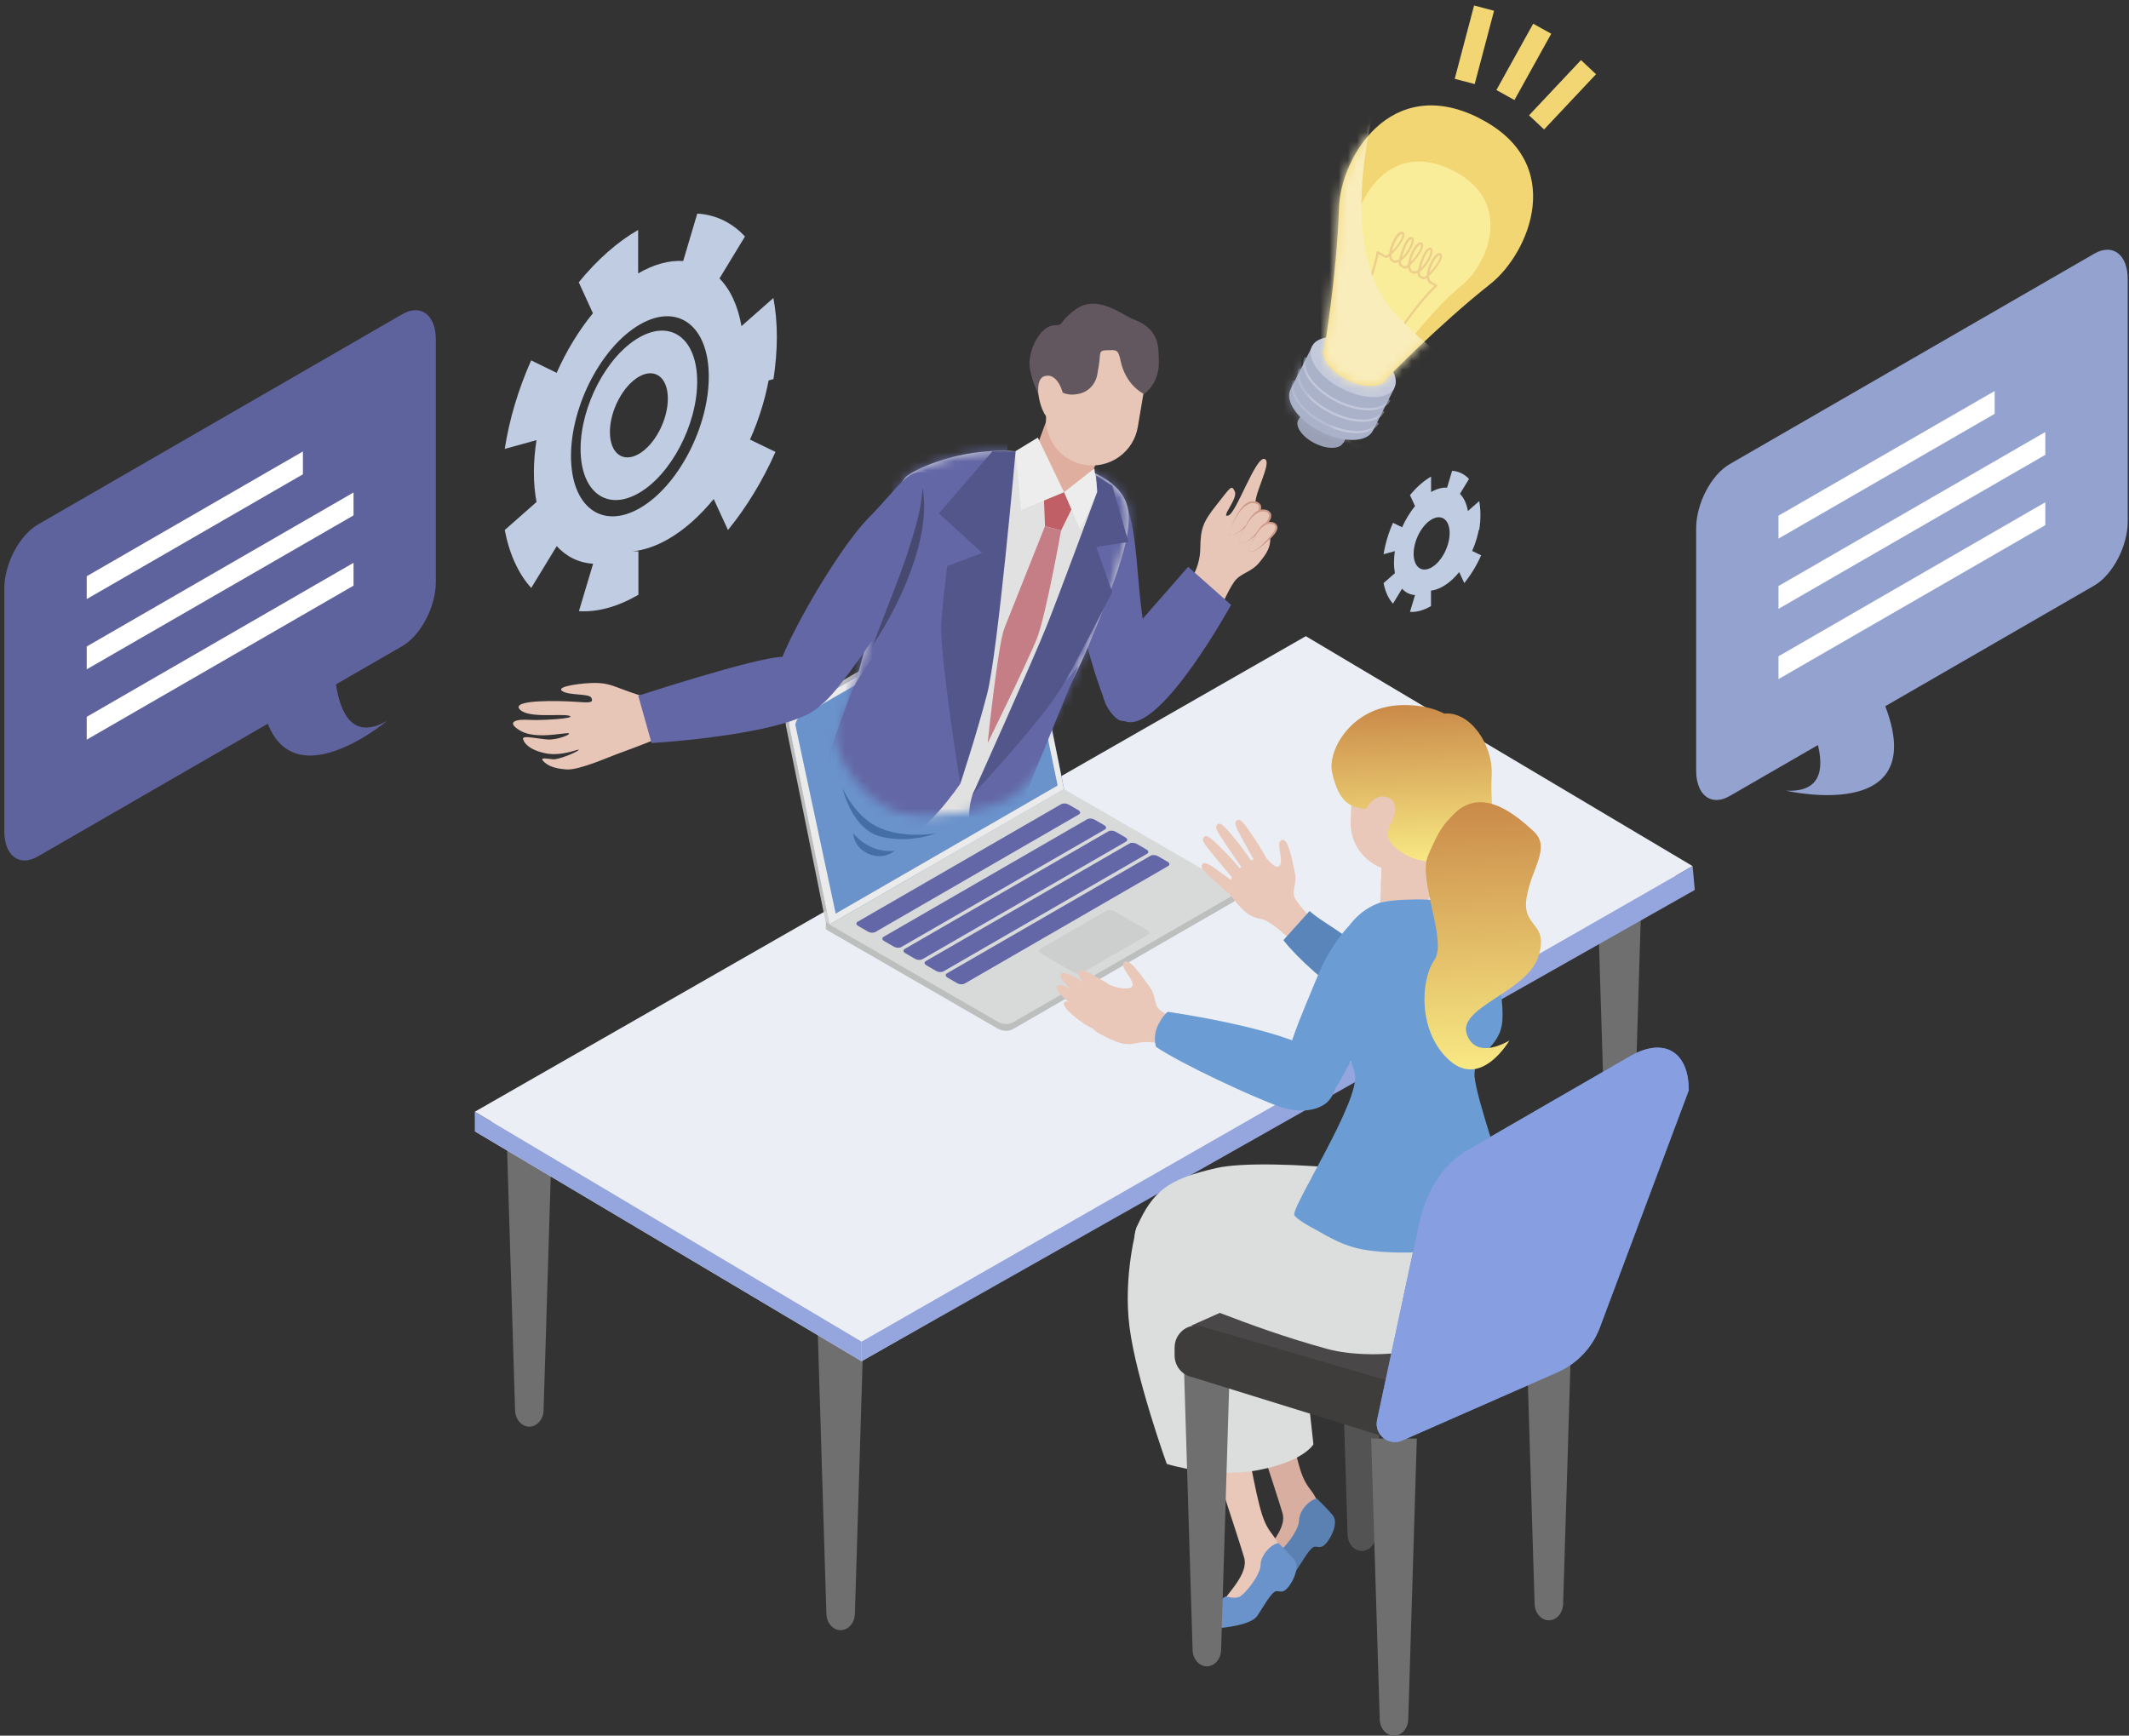 <svg width="233" height="190" viewBox="0 0 233 190" fill="none" xmlns="http://www.w3.org/2000/svg">
<rect x="0" y="0" width="233" height="190" fill="#333333" stroke="none"/>
<g style="mix-blend-mode:multiply">
<path d="M136.11 152.56C136.11 152.56 139.75 163.55 140.36 165.64C140.97 167.73 137.65 170.28 137.65 171.27C137.65 172.26 141.79 171.05 143.12 168.29C144.44 165.53 144.83 166.08 144.22 164.48C143.61 162.88 143.01 163.1 142.29 160.84C141.57 158.58 140.52 152.34 140.52 152.34L136.1 152.56H136.11Z" fill="#D8AEA1"/>
</g>
<path d="M144.17 164.05C143.4 164.08 142.17 165.34 142.17 166.43C142.17 167.52 140.43 169.71 139.82 169.94C139.21 170.17 138.37 169.88 138.37 169.88C138.37 169.88 137.4 170.36 137.11 171.04C136.82 171.72 135.95 173.52 137.59 173.36C139.23 173.2 141.23 172.85 141.81 172.01C142.39 171.17 143.39 169.31 143.9 169.31C144.41 169.31 144.64 169.57 145.25 168.8C145.86 168.03 146.44 166.58 145.86 165.87C145.28 165.16 144.15 164.07 144.15 164.07L144.17 164.05Z" fill="#5A81B1"/>
<path d="M131.91 157.42C131.91 157.42 135.55 168.41 136.16 170.5C136.77 172.59 133.45 175.14 133.45 176.13C133.45 177.12 137.59 175.91 138.92 173.15C140.24 170.39 140.63 170.94 140.02 169.34C139.41 167.74 138.81 167.96 138.09 165.7C137.37 163.44 136.32 157.2 136.32 157.2L131.9 157.42H131.91Z" fill="#EAC8B9"/>
<path d="M139.96 168.92C139.19 168.95 137.96 170.21 137.96 171.3C137.96 172.39 136.22 174.58 135.61 174.81C135 175.04 134.16 174.75 134.16 174.75C134.16 174.75 133.19 175.23 132.9 175.91C132.61 176.59 131.74 178.39 133.38 178.23C135.02 178.07 137.02 177.72 137.6 176.88C138.18 176.04 139.18 174.18 139.69 174.18C140.2 174.18 140.43 174.44 141.04 173.67C141.65 172.9 142.23 171.45 141.65 170.74C141.07 170.03 139.94 168.94 139.94 168.94L139.96 168.92Z" fill="#6A92CB"/>
<path d="M57.93 156.17C58.77 156.17 59.46 155.38 59.49 154.39L60.43 123.64H55.43L56.37 154.39C56.4 155.38 57.09 156.17 57.93 156.17Z" fill="#6F6F6F"/>
<path d="M92 178.449C92.84 178.449 93.53 177.659 93.56 176.669L94.5 145.919H89.5L90.44 176.669C90.47 177.659 91.16 178.449 92 178.449Z" fill="#6F6F6F"/>
<path d="M151.18 110.469C152.02 110.469 152.71 109.679 152.74 108.689L153.68 77.939H148.68L149.62 108.689C149.65 109.679 150.34 110.469 151.18 110.469Z" fill="#6F6F6F"/>
<path d="M177.24 127.4C178.08 127.4 178.77 126.61 178.8 125.62L179.74 94.87H174.74L175.68 125.62C175.71 126.61 176.4 127.4 177.24 127.4Z" fill="#6F6F6F"/>
<path d="M124.44 134.22C124.44 134.22 122.88 139.61 123.62 145.31C124.36 151 127.69 160.25 127.69 160.25C127.69 160.25 132.79 161.88 137.75 160.92C142.71 159.96 143.74 158.11 143.74 158.11L141.45 137.11L124.45 134.23L124.44 134.22Z" fill="#DCDDDD"/>
<path d="M185.24 96.95L94.29 149.01L51.96 123.84L142.91 71.78L185.24 96.95Z" fill="#DBDBDB"/>
<path d="M185.24 94.81L94.29 146.87L51.96 121.7L142.91 69.64L185.24 94.81Z" fill="#EBEFF5"/>
<path d="M51.96 121.7V123.84L94.29 149.01V146.87L51.96 121.7Z" fill="#95A6DE"/>
<path d="M94.29 146.87V149.01L185.48 97.42L185.24 94.81L94.29 146.87Z" fill="#95A6DE"/>
<path d="M169.51 177.37C170.35 177.37 171.04 176.58 171.07 175.59L172.01 144.84H167.01L167.95 175.59C167.98 176.58 168.67 177.37 169.51 177.37Z" fill="#6F6F6F"/>
<path d="M149.04 169.78C149.88 169.78 150.57 168.99 150.6 168L151.54 137.25H146.54L147.48 168C147.51 168.99 148.2 169.78 149.04 169.78Z" fill="#545353"/>
<path d="M90.78 101.979L90.38 101.709V100.939L116.45 87.149L135 97.089C135.48 97.369 135.42 98.479 135 98.719L110.82 112.679C110.41 112.919 109.69 112.889 109.21 112.609L90.77 101.959L90.78 101.979Z" fill="#BDBEBE"/>
<path d="M90.78 101.21L116.45 86.39L134.89 97.04C135.37 97.32 135.42 97.73 135.01 97.97L110.83 111.93C110.42 112.17 109.7 112.14 109.22 111.86L90.78 101.21Z" fill="#D8D9D9"/>
<path d="M118.08 89.15L95.8 102.02C95.6 102.14 95.24 102.12 95.01 101.99L93.92 101.36C93.69 101.22 93.66 101.02 93.86 100.9L116.14 88.03C116.34 87.91 116.7 87.93 116.93 88.06L118.02 88.69C118.25 88.83 118.28 89.03 118.08 89.15Z" fill="#6367A7"/>
<path d="M120.92 90.8L98.64 103.67C98.44 103.79 98.08 103.77 97.85 103.64L96.76 103.01C96.53 102.87 96.5 102.67 96.7 102.55L118.98 89.68C119.18 89.56 119.54 89.58 119.77 89.71L120.86 90.34C121.09 90.48 121.12 90.68 120.92 90.8Z" fill="#6367A7"/>
<path d="M123.23 92.13L100.95 105C100.75 105.12 100.39 105.1 100.16 104.97L99.07 104.34C98.84 104.2 98.81 104 99.01 103.88L121.29 91.01C121.49 90.89 121.85 90.91 122.08 91.04L123.17 91.67C123.4 91.81 123.43 92.01 123.23 92.13Z" fill="#6367A7"/>
<path d="M125.54 93.459L103.26 106.329C103.06 106.449 102.7 106.429 102.47 106.299L101.38 105.669C101.15 105.529 101.12 105.329 101.32 105.209L123.6 92.339C123.8 92.219 124.16 92.239 124.39 92.369L125.48 92.999C125.71 93.139 125.74 93.339 125.54 93.459Z" fill="#6367A7"/>
<path d="M127.85 94.8L105.57 107.67C105.37 107.79 105.01 107.77 104.78 107.64L103.69 107.01C103.46 106.87 103.43 106.67 103.63 106.55L125.91 93.68C126.11 93.56 126.47 93.58 126.7 93.71L127.79 94.34C128.02 94.48 128.05 94.68 127.85 94.8Z" fill="#6367A7"/>
<path d="M125.61 102.35L118.43 106.49C118.2 106.63 117.78 106.61 117.51 106.45L113.94 104.39C113.67 104.23 113.64 104 113.87 103.86L121.05 99.72C121.28 99.58 121.7 99.6 121.97 99.76L125.54 101.82C125.81 101.98 125.84 102.21 125.61 102.35Z" fill="#CDCECE"/>
<path d="M90.38 100.94L90.78 101.2L91.1 100.1L90.38 100.94Z" fill="#CFCFD0"/>
<path opacity="0.87" d="M110.94 64.5L115.35 85.73L91.06 99.75L86.65 79.12C86.65 78.8 86.87 78.4 87.05 78.29L110.94 64.5ZM111.18 63.64C111.09 63.64 110.99 63.67 110.88 63.73L86.7 77.69C86.55 77.78 86.4 77.93 86.28 78.1C86.01 78.5 85.93 79 86.02 79.48L90.36 100.94L116.03 86.12L112.01 64.4C112.01 63.99 111.43 63.64 111.17 63.64H111.18Z" fill="#CFCFD0"/>
<path d="M116.45 86.38L90.78 101.2L86.37 79.37C86.37 78.82 86.7 78.18 87.12 77.94L111.3 63.98C111.71 63.74 112.05 63.99 112.05 64.55L116.46 86.38H116.45Z" fill="#6A92CB"/>
<path d="M111.34 64.759L115.75 85.989L91.46 100.009L87.05 79.379C87.05 79.059 87.27 78.659 87.45 78.549L111.34 64.759ZM111.59 63.899C111.5 63.899 111.4 63.929 111.29 63.989L87.11 77.949C86.7 78.189 86.36 78.829 86.36 79.379L90.77 101.209L116.44 86.389L112.03 64.559C112.03 64.149 111.84 63.909 111.58 63.909L111.59 63.899Z" fill="#EBEBEC"/>
<path d="M152.56 190C153.4 190 154.09 189.21 154.12 188.22L155.06 157.47H150.06L151 188.22C151.03 189.21 151.72 190 152.56 190Z" fill="#6F6F6F"/>
<path d="M130.39 145.1L152.91 155.12L170.02 144.09L150.21 136.28L130.39 145.1Z" fill="#494747"/>
<path d="M143.63 100.65C143.63 100.65 142.07 99.03 141.7 98.28C141.33 97.52 141.96 96.7 141.74 95.69C141.52 94.68 141.07 91.79 140.33 91.94C139.58 92.1 140.37 93.79 140.15 94.53C139.93 95.27 139.24 94.69 138.76 94.12C138.28 93.55 136.4 94.07 135.26 95.47C134.12 96.87 134.24 97.56 135.25 98.74C136.26 99.93 136.83 100.39 138.02 100.6C139.21 100.81 141.42 103.08 141.42 103.08L143.63 100.65Z" fill="#EAC8B9"/>
<path d="M138.79 94.31C138.79 94.31 138.06 92.9 137.26 91.74C136.46 90.58 135.85 89.6 135.47 89.75C135.09 89.9 135.12 90.2 135.48 90.94C135.84 91.68 137.54 94.7 137.54 94.7L138.8 94.3L138.79 94.31Z" fill="#EAC8B9"/>
<path d="M137.07 94.42C137.07 94.42 136.21 93.09 135.3 92C134.39 90.92 133.7 90 133.33 90.19C132.96 90.38 133.03 90.67 133.46 91.38C133.89 92.09 135.86 94.93 135.86 94.93L137.07 94.42Z" fill="#EAC8B9"/>
<path d="M135.97 95.409C135.97 95.409 134.99 94.159 133.98 93.169C132.97 92.18 132.19 91.329 131.85 91.559C131.51 91.789 131.59 92.07 132.09 92.73C132.59 93.389 134.82 96.04 134.82 96.04L135.98 95.409H135.97Z" fill="#EAC8B9"/>
<path d="M136.31 97.72C136.31 97.72 135.15 96.63 134.01 95.81C132.87 94.99 131.97 94.26 131.66 94.53C131.35 94.8 131.48 95.07 132.07 95.65C132.66 96.23 135.26 98.51 135.26 98.51L136.31 97.72Z" fill="#EAC8B9"/>
<path d="M143.32 99.72C144.89 101.22 149.36 103.12 150.08 105.83C150.8 108.53 150 109.58 148.39 109.34C146.78 109.1 143.09 105.92 141.09 103.68C140.77 103.33 140.46 102.91 140.46 102.91L143.32 99.73V99.72Z" fill="#5A85BA"/>
<path d="M147.9 101.08C147.9 101.08 145.73 103.07 144.12 107.04C142.51 111.01 140.25 115.88 140.87 117.55C141.49 119.22 144.24 120.74 145.41 120.03C146.57 119.32 150.68 110.34 150.96 108.65C151.25 106.96 151.31 100.97 147.9 101.08Z" fill="#6B9DD4"/>
<path d="M160.74 100.38C160.74 100.38 163.78 102.62 160.79 107.42C158.9 110.46 154.91 118.86 153.09 119.74C151.27 120.62 149.68 119.41 149.36 117.97C149.05 116.53 155.63 103.8 155.63 103.8C155.63 103.8 157.89 98.18 160.74 100.38Z" fill="#6367A7"/>
<path d="M163.24 131.29C163.24 131.29 164.47 136.3 162.73 142.34C160.99 148.38 150.05 148.99 145.24 147.66C140.43 146.33 136.85 145 133.37 143.67C129.89 142.34 122.7 138.02 124.44 134.23C126.18 130.44 127.72 129.09 133.14 127.86C138.56 126.63 158.03 128.43 163.25 131.29H163.24Z" fill="#DCDDDD"/>
<path d="M156.51 93.94L156.27 99.72C156.27 99.72 155.7 100.58 153.97 100.5C152.23 100.43 151.24 99.76 151.03 99.39L151.28 93.39L156.51 93.94Z" fill="#EAC8B9"/>
<g style="mix-blend-mode:multiply">
<path d="M156.51 93.939L156.56 98.109C156.56 98.109 155.93 99.12 154.16 99.04C152.39 98.969 151.12 96.98 151.12 96.98L151.23 94.45L156.51 93.939Z" fill="#EAC8B9"/>
</g>
<path d="M165.04 130.909C165.04 130.909 165.03 130.819 165.02 130.769C164.71 129.049 161.57 120.309 161.38 117.829C161.18 115.219 164.26 114.889 164.43 111.609C164.6 108.329 163.21 102.829 160.73 100.389C159.79 99.139 158.64 98.799 157.46 98.629C157.11 98.559 156.73 98.519 156.32 98.489C155.56 98.439 154.7 98.449 153.69 98.489C152.8 98.519 151.91 98.629 151.06 98.809C150.99 98.819 150.93 98.839 150.88 98.869C149.73 99.259 144.94 101.519 146.54 109.349C146.54 109.369 146.58 109.889 146.59 109.919C147 111.889 146.11 113.009 146.9 113.919C146.93 113.999 146.97 114.069 147 114.149C147.61 115.539 148.1 116.759 148.28 117.559C148.92 120.389 141.34 132.089 141.65 132.999C141.75 133.309 142.86 134.029 144.37 134.819C145.49 135.479 146.79 136.149 147.99 136.489C147.99 136.489 148.01 136.489 148.05 136.509C148.13 136.539 148.2 136.559 148.28 136.579C149.11 136.809 151.81 137.369 156.79 136.979C162.9 136.499 165.08 132.989 165.06 130.989C165.06 130.969 165.06 130.949 165.06 130.929L165.04 130.909Z" fill="#6B9DD4"/>
<path d="M152.843 95.342L152.853 95.342C155.75 95.462 158.196 93.212 158.317 90.315L158.456 86.968C158.576 84.07 156.325 81.624 153.428 81.504L153.418 81.504C150.521 81.383 148.075 83.634 147.955 86.531L147.816 89.878C147.695 92.775 149.946 95.221 152.843 95.342Z" fill="#EAC8B9"/>
<path d="M151.75 83.45C151.75 83.45 152.22 84.32 154.99 85.42C157.77 86.52 159.58 86.89 159.58 86.89L159.44 90.23C159.44 90.23 160.81 89.29 160.8 86.66C160.79 84.03 159.22 79.84 155.28 79.19C151.34 78.54 150.43 80.12 150.43 80.12C150.43 80.12 147.43 81.29 147.92 84.1C148.41 86.91 149.03 87.59 149.03 87.59C149.03 87.59 151.71 86.65 151.74 83.45H151.75Z" fill="url(#paint0_linear_7_1447)"/>
<path d="M149.47 88.59C147.91 88.31 146.58 88.1 145.79 84.58C145.24 82.14 147.91 77.38 153.28 77.19C156.37 77.08 158.05 78.12 158.05 78.12C160.84 77.81 163.43 81.48 163.25 84.87C163.21 85.62 163.21 86.48 163.26 87.42C163.56 92.83 157.41 96.31 153.08 93.07C152.16 92.38 151.68 91.64 151.94 90.86C153.17 87.11 149.47 88.6 149.47 88.6" fill="url(#paint1_linear_7_1447)"/>
<path d="M149.47 88.59C149.47 88.59 150.5 86.55 152.08 87.38C153.66 88.21 151.97 92 149.56 91.65L149.46 88.59H149.47Z" fill="#EAC8B9"/>
<path d="M132.08 182.41C132.92 182.41 133.61 181.62 133.64 180.63L134.58 149.88H129.58L130.52 180.63C130.55 181.62 131.24 182.41 132.08 182.41Z" fill="#6F6F6F"/>
<path d="M127.81 110.98C127.81 110.98 127.57 111.08 126.92 110.54C126.27 110 126.52 108.99 125.89 108.14C125.26 107.29 123.68 104.83 123.06 105.28C122.44 105.73 123.86 106.96 123.96 107.73C124.06 108.5 122.22 108.17 121.54 107.84C120.86 107.51 120.32 108.84 119.85 110.59C119.38 112.34 118.92 112.5 121.18 113.6C122.59 114.28 123.31 114.46 124.49 114.17C125.67 113.88 127.4 114.31 127.4 114.31L127.81 110.97V110.98Z" fill="#EAC8B9"/>
<path d="M118.47 109.21C118.47 109.21 120.33 110.49 120.92 109.98C121.51 109.47 120.48 108.56 119.64 108.1C118.8 107.65 116.37 106.07 116.09 106.64C115.81 107.21 117.36 108.47 118.47 109.21Z" fill="#EAC8B9"/>
<path d="M118.22 110.59C118.22 110.59 120.19 111.92 120.8 111.42C121.41 110.92 120.31 109.98 119.42 109.5C118.53 109.03 115.95 107.38 115.67 107.95C115.39 108.52 117.04 109.82 118.21 110.59H118.22Z" fill="#EAC8B9"/>
<path d="M118.6 112.03C118.6 112.03 120.27 113.18 120.8 112.72C121.33 112.26 120.41 111.44 119.65 111.04C118.89 110.64 116.71 109.22 116.46 109.73C116.21 110.24 117.61 111.37 118.6 112.03Z" fill="#EAC8B9"/>
<path d="M119.87 108.64C119.87 108.64 121.34 109.75 121.88 109.21C122.42 108.67 121.61 107.86 120.94 107.49C120.27 107.12 118.33 105.76 118.06 106.33C117.79 106.9 119 108.01 119.88 108.65L119.87 108.64Z" fill="#EAC8B9"/>
<path d="M126.52 114.6C129.37 116.52 137.15 120.11 139.9 121.09C142.65 122.07 144.52 121.36 145.31 120.6C146.1 119.84 147.67 116.9 143.03 114.58C138.39 112.26 127.81 110.76 127.81 110.76C127.81 110.76 127.29 111.08 126.71 112.28C126.13 113.48 126.52 114.6 126.52 114.6Z" fill="#6B9DD4"/>
<path d="M159.13 89.09C162.21 86.04 165.88 89.189 167.84 90.999C169.8 92.809 167.56 95.049 167.06 98.34C166.56 101.63 169.59 100.91 168.35 104.75C167.1 108.59 159.49 110.27 160.53 113.22C161.58 116.17 165.19 113.9 165.19 113.9C165.19 113.9 162.14 119.2 158.63 116.08C155.13 112.95 155.48 107.23 156.97 105.11C158.46 102.99 155.13 96.35 156.29 93.65C157.45 90.96 157.9 90.32 159.13 89.1V89.09Z" fill="url(#paint2_linear_7_1447)"/>
<path d="M151.69 157.33L130.48 150.75C129.36 150.54 128.55 149.54 128.55 148.37V147.52C128.55 146.02 129.88 144.88 131.32 145.14L153.38 151.57L151.69 157.34V157.33Z" fill="#3F3D3C"/>
<path d="M153.46 157.69L170.45 150.22C172.59 149.28 174.27 147.51 175.09 145.31L184.82 119.35C184.82 115.08 182.08 113.49 178.38 115.63L160.6 125.9C158.88 126.89 156.08 129.22 155.07 135.04L150.71 155.44C150.37 157.04 151.98 158.35 153.47 157.69H153.46Z" fill="#6A92CB"/>
<path d="M153.46 157.69L170.45 150.22C172.59 149.28 174.27 147.51 175.09 145.31L184.82 119.35C184.82 115.08 182.08 113.49 178.38 115.63L160.6 125.9C158.88 126.89 156.08 129.22 155.07 135.04L150.71 155.44C150.37 157.04 151.98 158.35 153.47 157.69H153.46Z" fill="#879EE0"/>
<path d="M130.12 63.75C130.12 63.75 131.32 62.27 131.36 60.07C131.4 57.87 131.6 57.21 133.14 55.27C134.68 53.33 134.78 53 135.14 53.81C135.5 54.61 133.53 56.7 134.42 56.44C135.31 56.18 137.4 49.98 138.38 50.24C139.36 50.5 137 54.41 137.45 55.4C137.9 56.39 138.82 57.12 138.99 58.48C139.15 59.84 138.67 60.54 137.8 61.6C136.93 62.66 135.76 62.73 135.09 63.66C134.42 64.59 133.43 66.87 133.43 66.87L130.11 63.76L130.12 63.75Z" fill="#E8C6B7"/>
<path d="M134.59 57.959C135.17 56.709 136.07 54.9 137.11 54.959C138.15 55.02 138.04 55.7 137.57 56.319C137.1 56.94 135.99 57.929 135.55 58.26C135.11 58.59 134.21 58.77 134.59 57.95V57.959Z" fill="#E8C6B7"/>
<path d="M134.59 57.96C135.19 56.83 135.95 54.37 137.63 54.96C138.86 55.66 136.93 57.13 136.36 57.65C135.87 58.02 135.34 58.64 134.66 58.53C134.41 58.45 134.5 58.14 134.59 57.96ZM134.59 57.96C134.51 58.13 134.42 58.44 134.67 58.52C135.11 58.6 135.51 58.3 135.81 58.02C136.29 57.58 136.76 57.12 137.18 56.63C137.77 56.01 138.26 55.04 136.96 55.08C135.71 55.41 135.16 56.92 134.59 57.97V57.96Z" fill="#CE9A8A"/>
<path d="M135.69 58.86C136.27 57.61 137.17 55.8 138.21 55.86C139.25 55.92 139.14 56.6 138.67 57.22C138.2 57.84 137.09 58.83 136.65 59.16C136.21 59.49 135.31 59.67 135.69 58.85V58.86Z" fill="#E8C6B7"/>
<path d="M135.69 58.86C136.29 57.73 137.05 55.27 138.73 55.86C139.96 56.56 138.03 58.03 137.46 58.55C136.97 58.92 136.44 59.54 135.76 59.43C135.51 59.35 135.6 59.04 135.69 58.86ZM135.69 58.86C135.61 59.03 135.52 59.34 135.77 59.42C136.21 59.5 136.61 59.2 136.91 58.92C137.39 58.48 137.86 58.02 138.28 57.53C138.87 56.91 139.36 55.94 138.06 55.98C136.81 56.31 136.26 57.82 135.69 58.87V58.86Z" fill="#CE9A8A"/>
<path d="M136.76 59.86C137.27 58.76 138.07 57.16 138.98 57.22C139.89 57.28 139.8 57.87 139.38 58.42C138.96 58.97 137.99 59.84 137.6 60.13C137.21 60.42 136.42 60.58 136.75 59.86H136.76Z" fill="#E8C6B7"/>
<path d="M136.76 59.86C137.29 58.86 137.95 56.68 139.44 57.21C140.54 57.85 138.84 59.13 138.32 59.6C137.88 59.93 137.42 60.47 136.81 60.37C136.59 60.3 136.67 60.02 136.75 59.86H136.76ZM136.76 59.86C136.69 60.01 136.61 60.28 136.83 60.35C137.43 60.43 137.84 59.87 138.25 59.51C138.74 59 140.57 57.35 138.85 57.33C137.75 57.61 137.26 58.94 136.76 59.86Z" fill="#CE9A8A"/>
<mask id="mask0_7_1447" style="mask-type:luminance" maskUnits="userSpaceOnUse" x="43" y="22" width="102" height="70">
<path d="M91.56 78.91C90.49 82.43 94.59 87.89 98.41 88.92C102.41 90 108.88 88.45 110.65 87.33C112.41 86.22 114.31 83.22 114.31 83.22L129.24 84.42L144.66 63.86L142.4 41.17L117.7 22.11L70.06 45.05L43.23 70.25L50.38 91.31L69.44 87.8L91.56 78.91Z" fill="white"/>
</mask>
<g mask="url(#mask0_7_1447)">
<path d="M125.11 68.1C124.14 61.87 124.67 54.82 121.48 53.05C118.28 51.28 116.6 54.23 116.26 56.47C115.92 58.71 119.46 74.83 121.6 77.99C123.74 81.15 126.32 75.87 125.11 68.11V68.1Z" fill="#6367A5"/>
<path d="M115.94 50.34C108.29 47.82 101.2 50.73 99.31 52.06C97.42 53.39 95.62 64.24 95.23 68.11C94.84 71.98 89.78 86.7 89.78 86.7C89.78 86.7 95.14 89.48 99.17 90.36C103.2 91.24 109.32 88.86 109.32 88.86C109.32 88.86 116.74 76.51 119.1 70.76C121.46 65.01 124.07 58.8 123.44 55.68C122.81 52.56 119.12 51.38 115.94 50.33V50.34Z" fill="#E1E1E1"/>
<path d="M118 54.26L114.19 53.26L114.37 57.59L116.12 58.08L118 54.26Z" fill="#C05F65"/>
<path d="M116.12 58.08L114.37 57.59C114.37 57.59 110.6 67.07 109.91 68.8C109.22 70.53 108.09 81.34 108.09 81.34C108.09 81.34 112.47 72.42 113.47 69.92C114.46 67.42 116.12 58.09 116.12 58.09V58.08Z" fill="#C57E85"/>
<mask id="mask1_7_1447" style="mask-type:luminance" maskUnits="userSpaceOnUse" x="89" y="49" width="35" height="42">
<path d="M115.94 50.34C108.29 47.82 101.2 50.73 99.31 52.06C97.42 53.39 95.62 64.24 95.23 68.11C94.84 71.98 89.78 86.7 89.78 86.7C89.78 86.7 95.14 89.48 99.17 90.36C103.2 91.24 109.32 88.86 109.32 88.86C109.32 88.86 116.74 76.51 119.1 70.76C121.46 65.01 124.07 58.8 123.44 55.68C122.81 52.56 119.12 51.38 115.94 50.33V50.34Z" fill="white"/>
</mask>
<g mask="url(#mask1_7_1447)">
<path d="M110.47 46.01C110.47 46.01 110.3 54.56 107.26 62.22C104.22 69.88 99.17 90.36 99.17 90.36L90.17 88.74L83.95 81.88L96.78 52.5L106.97 45.2L110.46 46.01H110.47Z" fill="#6367A5"/>
<path d="M119.77 51.28C119.77 51.28 120.19 53.55 120.16 53.76C119.2 60.9 108.41 82.47 107.27 85.32C105.93 88.68 109.46 88.38 109.46 88.38L118.9 78.38L129.23 62.18L125.67 51.73L119.75 51.28H119.77Z" fill="#6367A5"/>
</g>
<path d="M101.88 51.96C101.88 51.96 103.47 55.18 103.32 56.84C103.16 58.5 92.61 75.29 89.87 77.14C87.13 78.99 85.02 76.87 84.88 74.51C84.74 72.16 91.43 60.38 95.04 56.71C98.65 53.04 99.51 50.87 101.88 51.96Z" fill="#6367A5"/>
<path d="M105.09 85.8C105.09 85.8 100.92 91.98 97.97 92.26C95.02 92.54 89.52 89.01 89.1 88.5C88.68 87.99 92.4 77.74 93.23 75.65C94.06 73.56 99.43 66.84 99.43 66.84L106 69.45L105.09 85.81V85.8Z" fill="#6367A5"/>
<path d="M106.53 86.74C105.94 88.23 105.98 90.05 106.21 91.04C106.44 92.03 109.46 93.28 109.55 92C109.64 90.72 111.76 88.19 112.09 87.36C112.42 86.53 118.02 72.89 118.02 72.89L106.52 86.74H106.53Z" fill="#6367A5"/>
<path d="M120.79 48.92L118.99 52.88C118.99 52.88 118.18 54.69 115.51 53.59C112.84 52.48 113.1 49.92 113.1 49.92L113.69 48.3L114.68 45.61L120.79 48.93V48.92Z" fill="#E0AE9E"/>
<path d="M123.38 79.03C127.28 79.8 134.73 66.21 134.73 66.21L130.03 62.05L120.52 72.92C120.52 72.92 119.78 78.31 123.38 79.03Z" fill="#6367A5"/>
<path d="M114.544 45.048C114.078 47.803 115.933 50.415 118.688 50.882C121.444 51.348 124.056 49.493 124.522 46.738L125.288 42.212C125.755 39.457 123.899 36.845 121.144 36.378C118.389 35.912 115.777 37.767 115.31 40.523L114.544 45.048Z" fill="#E8C6B7"/>
<path d="M116.31 42.98C116.31 42.98 117.14 43.45 118.42 43.01C119.28 42.71 119.9 41.95 120.08 41.05C120.2 40.42 120.33 39.63 120.38 38.89C120.42 38.23 120.89 38.37 121.57 38.33C122.25 38.29 122.42 38.45 122.63 39.46C123.19 42.22 125.2 43.13 125.2 43.13C125.2 43.13 126.95 42.01 126.82 39.43C126.76 38.34 127.08 36.03 124.03 34.95C123.01 34.59 120.12 32.14 117.76 33.84C115.68 35.34 116.61 35.58 115.34 35.62C114.07 35.66 112.77 37.69 112.67 39.64C112.58 41.59 114.71 45.37 114.71 45.37L116.32 42.97L116.31 42.98Z" fill="#63575F"/>
<path d="M116.31 42.98C116.31 42.98 115.74 40.76 114.33 41.17C112.92 41.58 113.89 45.3 114.75 45.81C115.61 46.32 115.62 46.11 115.62 46.11L116.31 42.97V42.98Z" fill="#E8C6B7"/>
<path d="M113.58 47.9L116.45 53.88L111.75 55.83L111.15 49.38L113.58 47.9Z" fill="#EDEDED"/>
<path d="M116.45 53.88L118.22 58L120.08 53.84L119.77 51.28L116.45 53.88Z" fill="#EDEDED"/>
<path d="M111.15 49.38C111.15 49.38 109.21 71.44 108.03 75.97C106.85 80.5 105.09 85.81 105.09 85.81C105.09 85.81 102.77 71.38 103.02 68.07C103.27 64.75 103.67 61.96 103.67 61.96L107.5 60.53L102.75 56.2L108.61 49.41H111.16L111.15 49.38Z" fill="#53568B"/>
<path d="M72 76.52C70.66 76.43 69.22 75.85 68.14 75.46C67.06 75.07 66.46 74.77 65.16 74.76C63.86 74.75 60.77 75.11 61.52 75.64C62.27 76.17 64.52 75.88 64.73 76.4C64.94 76.92 64.67 76.95 62.91 76.82C61.15 76.7 55.96 76.57 56.86 77.63C57.76 78.69 61.47 78.07 62.32 78.36C63.17 78.65 59.15 78.89 57.86 78.8C56.57 78.71 55.28 78.99 56.91 79.97C58.53 80.96 61.59 80.22 62.17 80.26C62.75 80.3 61.04 81.03 59.93 80.95C58.82 80.87 57.18 80.47 57.24 80.87C57.3 81.27 57.87 82.1 59.75 82.47C61.63 82.84 63.68 81.8 63.31 82.12C62.94 82.44 61.1 83.15 60.57 83.12C60.04 83.09 59.01 82.83 59.45 83.31C59.89 83.79 60.61 84.13 62 84.23C63.39 84.33 66.72 82.82 67.97 82.38C69.22 81.94 72.69 80.57 72.69 80.57L72 76.53V76.52Z" fill="#E8C6B7"/>
<path d="M120.08 53.84C120.08 53.84 116.01 64.86 114.57 68.47C113.14 72.08 106.42 87.02 106.42 87.02C106.42 87.02 114.41 78.5 116.54 74.66C118.68 70.82 121.73 64.8 121.73 64.8L119.97 59.87L123.5 59.33L121.72 53.17L119.97 52.07L120.08 53.85V53.84Z" fill="#53568B"/>
<path d="M89.86 77.14C86.97 80.44 71.31 81.34 71.31 81.34L69.85 76.16C69.85 76.16 82.65 71.98 85.55 71.91C88.45 71.84 89.86 77.14 89.86 77.14Z" fill="#6367A5"/>
<path d="M100.97 53.43C101.94 58.77 98.52 66.12 95.59 70.52C95.83 69.8 96.11 69.09 96.38 68.39C97.33 65.95 98.3 63.5 99.16 61.03C99.95 58.55 100.83 56.06 100.96 53.43H100.97Z" fill="#474970"/>
</g>
<path d="M92.23 86.31C92.23 86.31 93.59 89.53 96.39 90.68C99.19 91.83 102.41 91.22 102.41 91.22C102.41 91.22 99.65 92.37 96.43 91.59C93.21 90.81 92.22 86.31 92.22 86.31H92.23Z" fill="#446FA6"/>
<path d="M93.38 91.21C93.38 91.21 95.02 93.44 97.93 93.13C97.93 93.13 96.67 94.21 95.02 93.45C93.37 92.69 93.38 91.22 93.38 91.22V91.21Z" fill="#446FA6"/>
<path d="M147.572 47.419L142.644 44.934L142.108 45.996L147.036 48.481L147.572 47.419Z" fill="#9AA0B6"/>
<path d="M147.004 48.471C147.364 47.756 146.553 46.62 145.192 45.934C143.831 45.247 142.436 45.27 142.075 45.986C141.714 46.7 142.525 47.837 143.887 48.523C145.248 49.209 146.643 49.186 147.004 48.471Z" fill="#9AA0B6"/>
<path d="M143.6 37.93L141.24 42.61C140.58 43.92 142.06 46 144.55 47.25C147.04 48.5 149.59 48.46 150.25 47.15L152.61 42.47L143.6 37.92V37.93Z" fill="#AAB2CA"/>
<mask id="mask2_7_1447" style="mask-type:luminance" maskUnits="userSpaceOnUse" x="141" y="37" width="12" height="12">
<path d="M143.6 37.93L141.24 42.61C140.58 43.92 142.06 46 144.55 47.25C147.04 48.5 149.59 48.46 150.25 47.15L152.61 42.47L143.6 37.92V37.93Z" fill="white"/>
</mask>
<g mask="url(#mask2_7_1447)">
<path d="M146.21 43.98C143.62 42.67 142.08 40.47 142.78 39.08L143 39.19C142.36 40.46 143.85 42.51 146.32 43.76C148.79 45.01 151.32 44.99 151.96 43.72L152.18 43.83C151.48 45.22 148.79 45.29 146.2 43.99L146.21 43.98Z" fill="#C3C9DB"/>
<path d="M145.57 45.23C142.98 43.92 141.44 41.72 142.14 40.33L142.36 40.44C141.72 41.71 143.21 43.76 145.68 45.01C148.15 46.26 150.68 46.24 151.32 44.97L151.54 45.08C150.84 46.47 148.15 46.54 145.56 45.24L145.57 45.23Z" fill="#C3C9DB"/>
<path d="M144.94 46.48C142.35 45.17 140.81 42.97 141.51 41.58L141.73 41.69C141.09 42.96 142.58 45.01 145.05 46.26C147.52 47.51 150.05 47.49 150.69 46.22L150.91 46.33C150.21 47.72 147.52 47.79 144.93 46.49L144.94 46.48Z" fill="#C3C9DB"/>
<g style="mix-blend-mode:multiply" opacity="0.49">
<path d="M142.52 38.28C142.52 38.28 140.86 44.73 149.27 49.12L139.19 46.32L139.37 41.65L142.52 38.28Z" fill="#AAB2CA"/>
</g>
</g>
<path d="M152.602 42.458C153.264 41.146 151.781 39.065 149.291 37.809C146.8 36.553 144.245 36.599 143.584 37.91C142.922 39.222 144.405 41.304 146.895 42.559C149.386 43.815 151.941 43.77 152.602 42.458Z" fill="#C3C9DB"/>
<path d="M161.87 12.92C152.16 8.03 146.71 17.28 146.54 22.74C146.31 30.06 144.95 38.09 144.95 38.09C144.46 39.07 145.57 40.63 147.43 41.57C149.29 42.51 151.2 42.48 151.7 41.5C151.8 41.4 157.4 35.6 163.09 31.1C167.38 27.71 171.58 17.82 161.87 12.93V12.92Z" fill="#F3D674"/>
<mask id="mask3_7_1447" style="mask-type:luminance" maskUnits="userSpaceOnUse" x="144" y="11" width="24" height="32">
<path d="M161.87 12.92C152.16 8.03 146.71 17.28 146.54 22.74C146.31 30.06 144.95 38.09 144.95 38.09C144.46 39.07 145.57 40.63 147.43 41.57C149.29 42.51 151.2 42.48 151.7 41.5C151.8 41.4 157.4 35.6 163.09 31.1C167.38 27.71 171.58 17.82 161.87 12.93V12.92Z" fill="white"/>
</mask>
<g mask="url(#mask3_7_1447)">
<path d="M158.97 18.65C152.18 15.22 148.35 21.7 148.24 25.53C148.08 30.65 144.46 41.57 144.46 41.57C144.11 42.26 144.89 43.35 146.19 44C147.49 44.66 148.83 44.63 149.18 43.95C149.25 43.88 155.84 34.52 159.83 31.37C162.84 29 165.77 22.08 158.98 18.65H158.97Z" fill="#F9ED99"/>
<path d="M144.93 41.65L144.72 41.53C144.77 41.44 149.78 32.52 150.66 27.61C150.66 27.57 150.69 27.53 150.73 27.51C150.77 27.49 150.81 27.49 150.84 27.51L151.5 27.89L151.38 28.12L150.87 27.83C149.9 32.82 144.99 41.57 144.94 41.65H144.93Z" fill="#EDCE8C"/>
<path d="M148.48 43.67C148.53 43.58 153.3 34.75 156.97 31.3L156.46 31.01L156.58 30.78L157.24 31.16C157.24 31.16 157.3 31.22 157.3 31.26C157.3 31.3 157.29 31.34 157.26 31.37C153.6 34.69 148.74 43.7 148.69 43.79L148.48 43.67Z" fill="#EDCE8C"/>
<path d="M152.4 28.7C152.2 28.59 152.08 28.38 152.04 28.09C152.03 28.09 152.02 28.11 152.01 28.11L151.98 28.13C151.8 28.25 151.69 28.29 151.37 28.1L151.49 27.87C151.72 28 151.74 27.99 151.85 27.91L151.88 27.89C151.88 27.89 151.98 27.82 152.03 27.77C152.03 27.71 152.04 27.65 152.05 27.58C152.11 27.15 152.29 26.65 152.54 26.19C152.9 25.53 153.27 25.23 153.53 25.37C153.61 25.41 153.7 25.51 153.7 25.7C153.7 26.25 152.83 27.36 152.27 27.88C152.27 28.12 152.33 28.35 152.52 28.46L152.4 28.69V28.7ZM153.42 25.62C153.35 25.58 153.09 25.75 152.77 26.33C152.56 26.71 152.4 27.15 152.33 27.52C152.84 26.99 153.47 26.12 153.47 25.73C153.47 25.66 153.45 25.63 153.42 25.62Z" fill="#EDCE8C"/>
<path d="M152.4 28.7L152.52 28.47C152.71 28.58 152.94 28.5 153.13 28.38C153.28 27.63 153.75 26.29 154.22 26C154.38 25.9 154.5 25.93 154.58 25.98C154.83 26.13 154.77 26.6 154.41 27.26C154.16 27.72 153.83 28.14 153.5 28.41C153.45 28.45 153.4 28.49 153.35 28.53C153.34 28.6 153.33 28.67 153.33 28.72V28.76C153.33 28.89 153.33 28.92 153.55 29.05L153.43 29.28C153.11 29.1 153.08 28.99 153.09 28.77V28.73C153.09 28.73 153.09 28.7 153.09 28.69C152.83 28.81 152.6 28.81 152.4 28.69V28.7ZM154.46 26.22C154.46 26.22 154.4 26.2 154.34 26.24C154.02 26.44 153.62 27.45 153.44 28.16C153.71 27.91 153.99 27.54 154.2 27.16C154.52 26.58 154.53 26.26 154.46 26.22Z" fill="#EDCE8C"/>
<path d="M154.46 29.88L154.58 29.65C154.77 29.76 155 29.68 155.19 29.56C155.34 28.81 155.81 27.47 156.28 27.18C156.44 27.08 156.56 27.11 156.64 27.16C156.89 27.31 156.83 27.78 156.47 28.44C156.22 28.9 155.89 29.32 155.56 29.59C155.51 29.63 155.46 29.67 155.41 29.71C155.4 29.78 155.39 29.85 155.39 29.9V29.94C155.39 30.07 155.39 30.1 155.61 30.23L155.49 30.46C155.17 30.28 155.14 30.17 155.15 29.95V29.91C155.15 29.91 155.15 29.88 155.15 29.87C154.89 29.99 154.66 29.99 154.46 29.87V29.88ZM156.52 27.39C156.52 27.39 156.46 27.37 156.4 27.41C156.08 27.61 155.68 28.62 155.5 29.33C155.77 29.08 156.05 28.71 156.26 28.33C156.58 27.75 156.59 27.43 156.52 27.39Z" fill="#EDCE8C"/>
<path d="M156.52 31.05C156.32 30.94 156.2 30.73 156.16 30.44C156.15 30.44 156.14 30.46 156.13 30.46L156.1 30.48C155.92 30.6 155.81 30.64 155.49 30.45L155.61 30.22C155.84 30.35 155.86 30.34 155.97 30.26L156 30.24C156 30.24 156.1 30.17 156.15 30.12C156.15 30.06 156.16 30 156.17 29.93C156.23 29.5 156.41 29 156.66 28.54C157.02 27.88 157.39 27.58 157.65 27.72C157.73 27.76 157.82 27.86 157.82 28.04C157.82 28.59 156.94 29.7 156.39 30.22C156.39 30.46 156.45 30.69 156.64 30.8L156.52 31.03V31.05ZM157.53 27.96C157.46 27.92 157.2 28.09 156.88 28.67C156.67 29.05 156.51 29.49 156.44 29.86C156.95 29.33 157.58 28.46 157.58 28.07C157.58 28 157.56 27.97 157.53 27.96Z" fill="#EDCE8C"/>
<path d="M154.46 29.88C154.26 29.77 154.14 29.56 154.1 29.27C154.09 29.27 154.08 29.29 154.07 29.29L154.04 29.31C153.86 29.43 153.75 29.47 153.43 29.28L153.55 29.05C153.78 29.18 153.8 29.17 153.91 29.09L153.94 29.07C153.94 29.07 154.04 29 154.09 28.95C154.09 28.89 154.1 28.83 154.11 28.76C154.17 28.33 154.35 27.83 154.6 27.37C154.96 26.71 155.33 26.41 155.59 26.55C155.67 26.59 155.76 26.69 155.76 26.87C155.76 27.42 154.88 28.53 154.33 29.05C154.33 29.29 154.39 29.52 154.58 29.63L154.46 29.86V29.88ZM155.47 26.79C155.4 26.75 155.14 26.92 154.82 27.5C154.61 27.88 154.45 28.32 154.38 28.69C154.89 28.16 155.52 27.29 155.52 26.9C155.52 26.83 155.5 26.8 155.47 26.79Z" fill="#EDCE8C"/>
<g style="mix-blend-mode:multiply">
<path d="M151.54 7.71C151.54 7.71 145.13 26.12 152.67 34.31C160.08 42.36 164.23 40.8 164.23 40.8L149.71 48.21L134.58 39.96L151.54 7.7V7.71Z" fill="#F9EDBC"/>
</g>
</g>
<path d="M169.769 3.693L167.793 2.596L163.767 9.854L165.743 10.95L169.769 3.693Z" fill="#F3D674"/>
<path d="M163.511 1.178L161.325 0.602L159.207 8.627L161.392 9.203L163.511 1.178Z" fill="#F3D674"/>
<path d="M167.339 12.623L168.985 14.171L174.672 8.125L173.026 6.577L167.339 12.623Z" fill="#F3D674"/>
<path d="M81.19 42.2C81.19 42.2 81.19 42.2 81.19 42.21C81.19 42.21 81.19 42.21 81.19 42.22C81.19 42.22 81.19 42.22 81.19 42.23C81.19 42.23 81.19 42.23 81.19 42.24C81.19 42.24 81.19 42.24 81.19 42.25C81.19 42.27 81.19 42.3 81.18 42.32C81.18 42.32 81.18 42.32 81.18 42.33C81.18 42.33 81.18 42.33 81.18 42.34C81.18 42.34 81.18 42.34 81.18 42.35C81.18 42.35 81.18 42.35 81.18 42.36C81.18 42.36 81.18 42.36 81.18 42.37C81.18 42.39 81.18 42.42 81.17 42.44C81.17 42.44 81.17 42.44 81.17 42.45C81.17 42.45 81.17 42.45 81.17 42.46L84.65 41.5C84.89 39.92 85.02 38.37 85.02 36.88C85.02 35.39 84.89 33.94 84.64 32.62L81.16 35.69C81.16 35.69 81.16 35.69 81.16 35.7C81.16 35.7 81.16 35.71 81.16 35.72C81.16 35.73 81.16 35.74 81.16 35.75C81.16 35.75 81.16 35.76 81.16 35.77C80.77 33.46 79.91 31.65 78.7 30.44C78.7 30.44 78.7 30.44 78.71 30.45C78.71 30.45 78.71 30.45 78.72 30.46C78.72 30.46 78.72 30.46 78.73 30.47C78.73 30.47 78.73 30.47 78.74 30.48L81.53 25.89C80.13 24.37 78.33 23.5 76.31 23.38L74.77 28.57C73.28 28.48 71.6 28.9 69.84 29.93V25.17C67.56 26.48 65.38 28.41 63.34 30.9L64.89 34.29C63.33 36.2 61.96 38.45 60.9 40.86C60.9 40.84 60.92 40.82 60.92 40.81L58.13 39.45C56.73 42.59 55.73 45.94 55.24 49.14L58.72 48.18C58.72 48.18 58.72 48.16 58.72 48.15C58.53 49.35 58.43 50.55 58.43 51.72C58.43 52.89 58.53 53.97 58.72 54.96C58.72 54.96 58.72 54.96 58.72 54.95L55.24 58.02C55.74 60.64 56.74 62.83 58.14 64.36L60.93 59.78C60.93 59.78 60.9 59.75 60.89 59.74C60.89 59.74 60.88 59.73 60.87 59.72C61.94 60.92 63.32 61.61 64.91 61.71L63.36 66.9C65.39 67.03 67.58 66.43 69.85 65.12H69.87V60.35C69.87 60.35 69.87 60.35 69.86 60.35C69.86 60.35 69.85 60.35 69.84 60.35C69.84 60.35 69.83 60.35 69.82 60.35C69.82 60.35 69.81 60.35 69.8 60.35H69.78C69.78 60.35 69.78 60.35 69.77 60.35C69.77 60.35 69.76 60.35 69.75 60.35C69.75 60.35 69.75 60.35 69.74 60.35C69.74 60.35 69.74 60.35 69.73 60.35C69.73 60.35 69.73 60.35 69.72 60.35H69.7C69.7 60.35 69.69 60.35 69.68 60.35C69.68 60.35 69.67 60.35 69.66 60.35C69.66 60.35 69.65 60.35 69.64 60.35C69.64 60.35 69.63 60.35 69.62 60.35C69.62 60.35 69.62 60.35 69.61 60.35C69.61 60.35 69.61 60.35 69.6 60.35H69.58C69.58 60.35 69.57 60.35 69.56 60.35C69.56 60.35 69.55 60.35 69.54 60.35C69.54 60.35 69.54 60.35 69.53 60.35C69.53 60.35 69.52 60.35 69.51 60.35C69.51 60.35 69.51 60.35 69.5 60.35C69.5 60.35 69.49 60.35 69.48 60.35C69.48 60.35 69.47 60.35 69.46 60.35C69.46 60.35 69.44 60.35 69.43 60.35C69.43 60.35 69.41 60.35 69.4 60.35C69.39 60.35 69.38 60.35 69.36 60.35C69.35 60.35 69.34 60.35 69.32 60.35C69.3 60.35 69.28 60.35 69.27 60.35C69.25 60.35 69.24 60.35 69.22 60.35C70.44 60.24 71.76 59.8 73.14 59.01C74.93 57.98 76.63 56.44 78.14 54.59C78.13 54.6 78.12 54.62 78.11 54.63L79.67 58.02C81.68 55.56 83.48 52.61 84.87 49.47L82.08 48.12C82.08 48.12 82.05 48.18 82.04 48.21C83.16 45.72 83.95 43.05 84.32 40.43C84.32 40.43 84.32 40.43 84.32 40.44L81.19 42.2ZM70.03 55.62C65.87 58.02 62.49 55.47 62.49 49.92C62.49 44.37 65.86 37.92 70.03 35.52C74.19 33.12 77.57 35.67 77.57 41.22C77.57 46.77 74.2 53.22 70.03 55.62ZM77.89 30.02C77.89 30.02 77.89 30.02 77.9 30.02C77.9 30.02 77.91 30.02 77.92 30.03C77.92 30.03 77.92 30.03 77.93 30.04C77.93 30.04 77.93 30.04 77.94 30.05C77.84 29.96 77.75 29.88 77.65 29.8C77.55 29.72 77.45 29.65 77.35 29.57L77.89 30.02ZM78.49 30.49C78.41 30.41 78.33 30.33 78.24 30.26L78.49 30.49Z" fill="#BFCCE1"/>
<path d="M69.92 36.96C66.4 38.99 63.54 44.45 63.54 49.15C63.54 53.85 66.4 56.01 69.92 53.97C73.44 51.94 76.3 46.48 76.3 41.78C76.3 37.08 73.44 34.92 69.92 36.96ZM69.92 49.69C68.17 50.7 66.75 49.63 66.75 47.29C66.75 44.96 68.17 42.25 69.92 41.24C71.67 40.23 73.09 41.3 73.09 43.64C73.09 45.97 71.67 48.68 69.92 49.69Z" fill="#BFCCE1"/>
<path d="M160.65 58.3V58.32V58.34L161.89 58C161.98 57.44 162.02 56.89 162.02 56.36C162.02 55.83 161.97 55.32 161.89 54.85L160.65 55.94C160.65 55.94 160.65 55.94 160.65 55.95C160.51 55.13 160.21 54.49 159.78 54.06L160.77 52.43C160.27 51.89 159.63 51.58 158.92 51.54L158.37 53.38C157.84 53.35 157.25 53.5 156.62 53.86V52.17C155.81 52.64 155.03 53.32 154.31 54.2L154.86 55.4C154.31 56.08 153.82 56.88 153.44 57.73C153.44 57.73 153.44 57.72 153.44 57.71L152.45 57.23C151.95 58.35 151.6 59.54 151.42 60.67L152.66 60.33C152.66 60.33 152.66 60.33 152.66 60.32C152.59 60.75 152.56 61.17 152.56 61.59C152.56 62.01 152.6 62.39 152.66 62.74L151.42 63.83C151.6 64.76 151.95 65.54 152.45 66.08L153.44 64.45C153.44 64.45 153.44 64.44 153.43 64.43C153.81 64.86 154.3 65.1 154.86 65.14L154.31 66.98C155.03 67.03 155.81 66.81 156.61 66.35V64.66C156.61 64.66 156.61 64.66 156.6 64.66C156.6 64.66 156.6 64.66 156.59 64.66C156.59 64.66 156.58 64.66 156.57 64.66C156.57 64.66 156.56 64.66 156.55 64.66C156.98 64.62 157.45 64.47 157.94 64.18C158.58 63.81 159.18 63.27 159.71 62.61C159.71 62.61 159.71 62.62 159.7 62.63L160.25 63.83C160.96 62.96 161.6 61.91 162.1 60.79L161.11 60.31C161.11 60.31 161.11 60.33 161.1 60.34C161.5 59.46 161.78 58.51 161.91 57.58L160.65 58.3ZM156.68 62.11C155.59 62.74 154.71 62.07 154.71 60.62C154.71 59.17 155.59 57.49 156.68 56.86C157.77 56.23 158.65 56.9 158.65 58.35C158.65 59.8 157.77 61.48 156.68 62.11ZM159.48 53.97C159.41 53.91 159.34 53.85 159.27 53.8L159.48 53.97ZM159.69 54.14C159.66 54.11 159.63 54.08 159.6 54.06L159.69 54.14Z" fill="#BFCCE1"/>
<path d="M4.15 93.75L44.02 70.73C46.05 69.56 47.7 66.41 47.7 63.7V37.18C47.7 34.47 46.05 33.22 44.02 34.4L4.15 57.42C2.12 58.59 0.47 61.74 0.47 64.45V90.97C0.47 93.68 2.12 94.93 4.15 93.75Z" fill="#5F639D"/>
<path d="M36.65 68C36.65 68 35.1 83.1 42.36 78.91C42.36 78.91 28.36 90.68 28.36 72.78L36.65 68Z" fill="#5F639D"/>
<path d="M33.15 51.92L9.49 65.58V63.08L33.15 49.42V51.92Z" fill="white"/>
<path d="M38.69 56.42L9.49 73.27V70.77L38.69 53.91V56.42Z" fill="white"/>
<path d="M38.69 64.11L9.49 80.97V78.47L38.69 61.61V64.11Z" fill="white"/>
<path d="M189.31 87.13L229.18 64.11C231.21 62.94 232.86 59.79 232.86 57.08V30.56C232.86 27.85 231.21 26.6 229.18 27.78L189.31 50.8C187.28 51.97 185.63 55.12 185.63 57.83V84.35C185.63 87.06 187.28 88.31 189.31 87.13Z" fill="#94A2D0"/>
<path d="M195.62 74.231C195.62 74.231 203.82 87.01 195.46 86.55C195.46 86.55 213.27 90.721 205.18 74.751L195.62 74.231Z" fill="#94A2D0"/>
<path d="M218.3 45.3L194.64 58.96V56.45L218.3 42.8V45.3Z" fill="white"/>
<path d="M223.84 49.791L194.64 66.65V64.15L223.84 47.291V49.791Z" fill="white"/>
<path d="M223.84 57.49L194.64 74.341V71.841L223.84 54.98V57.49Z" fill="white"/>
<defs>
<linearGradient id="paint0_linear_7_1447" x1="154.626" y1="79.032" x2="154.171" y2="89.973" gradientUnits="userSpaceOnUse">
<stop stop-color="#C88092"/>
<stop offset="1" stop-color="#DDA299"/>
</linearGradient>
<linearGradient id="paint1_linear_7_1447" x1="154.252" y1="77.208" x2="154.799" y2="94.439" gradientUnits="userSpaceOnUse">
<stop stop-color="#CA8A49"/>
<stop offset="1" stop-color="#F8E983"/>
</linearGradient>
<linearGradient id="paint2_linear_7_1447" x1="161.84" y1="87.799" x2="162.768" y2="116.994" gradientUnits="userSpaceOnUse">
<stop stop-color="#CA8A49"/>
<stop offset="1" stop-color="#F8E983"/>
</linearGradient>
</defs>
</svg>
